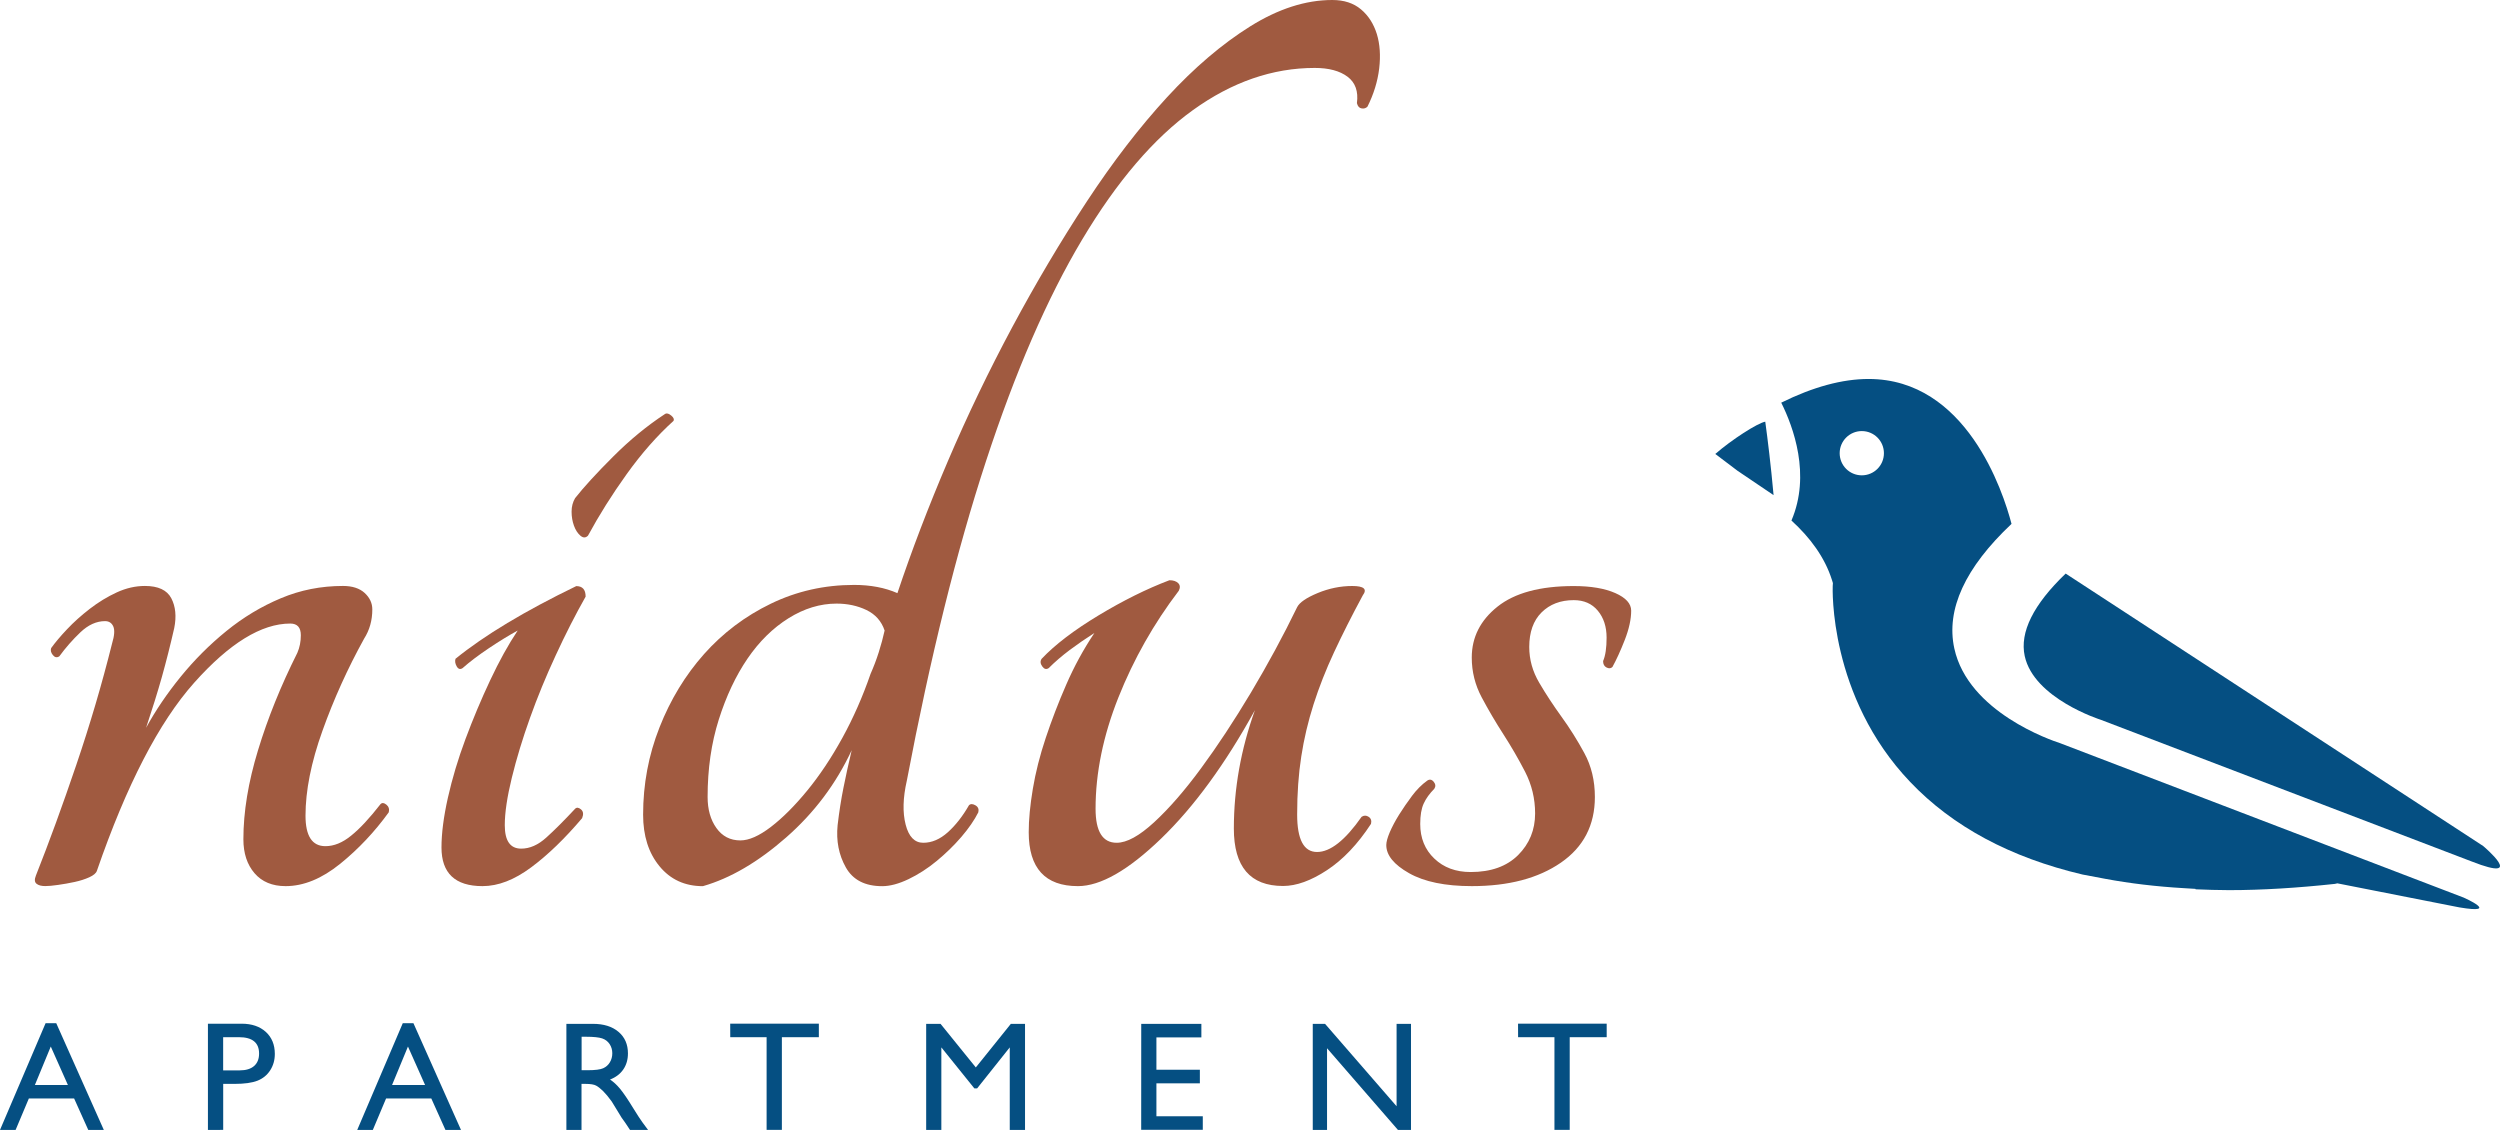 <?xml version="1.0" encoding="utf-8"?>
<!-- Generator: Adobe Illustrator 25.2.0, SVG Export Plug-In . SVG Version: 6.00 Build 0)  -->
<svg version="1.1" id="Livello_1" xmlns="http://www.w3.org/2000/svg" xmlns:xlink="http://www.w3.org/1999/xlink" x="0px" y="0px"
	 viewBox="0 0 528.79 239" style="enable-background:new 0 0 528.79 239;" xml:space="preserve">
<style type="text/css">
	.st0{fill:#054F82;}
	.st1{fill:#A05A40;}
</style>
<g id="Livello_1_1_">
	<g>
		<path class="st0" d="M9.64,216.43h2.26L21.96,239h-3.29l-2.99-6.65H6.1L3.3,239H0L9.64,216.43z M14.36,229.49l-3.62-8.13
			l-3.36,8.13H14.36z"/>
		<path class="st0" d="M43.98,239v-22.47h7.12c2.14,0,3.85,0.58,5.12,1.73c1.27,1.16,1.91,2.71,1.91,4.66
			c0,1.31-0.33,2.46-0.98,3.47c-0.65,1.01-1.55,1.74-2.68,2.19c-1.14,0.45-2.76,0.68-4.88,0.68h-2.38v9.73L43.98,239L43.98,239z
			 M50.53,219.38H47.2v7.02h3.52c1.31,0,2.31-0.31,3.02-0.92c0.71-0.62,1.06-1.5,1.06-2.64C54.8,220.54,53.38,219.38,50.53,219.38z"
			/>
		<path class="st0" d="M85.19,216.43h2.26L97.51,239h-3.29l-2.99-6.65h-9.57l-2.8,6.65h-3.3L85.19,216.43z M89.91,229.49l-3.62-8.13
			l-3.36,8.13H89.91z"/>
		<path class="st0" d="M119.8,239v-22.44h5.62c2.27,0,4.07,0.56,5.4,1.69c1.33,1.12,2,2.65,2,4.56c0,1.31-0.33,2.44-0.98,3.39
			s-1.59,1.67-2.81,2.14c0.72,0.47,1.42,1.11,2.1,1.93c0.68,0.81,1.65,2.23,2.89,4.26c0.78,1.27,1.41,2.23,1.88,2.88l1.19,1.61
			h-3.82l-0.98-1.48c-0.03-0.05-0.1-0.14-0.19-0.27l-0.63-0.88l-1-1.64L129.4,233c-0.66-0.92-1.27-1.65-1.82-2.2
			c-0.55-0.54-1.05-0.94-1.5-1.18s-1.19-0.36-2.24-0.36H123v9.77h-3.2V239z M123.98,219.29h-0.96v7.08h1.22
			c1.63,0,2.74-0.14,3.35-0.42c0.61-0.28,1.08-0.7,1.41-1.26c0.34-0.56,0.51-1.2,0.51-1.92c0-0.71-0.19-1.35-0.56-1.92
			c-0.38-0.57-0.9-0.98-1.58-1.21C126.68,219.41,125.55,219.29,123.98,219.29z"/>
		<path class="st0" d="M154.45,216.52h18.75v2.86h-7.82v19.61h-3.23v-19.61h-7.69L154.45,216.52L154.45,216.52z"/>
		<path class="st0" d="M213.81,216.56h3V239h-3.23v-17.46l-6.9,8.67h-0.59l-6.98-8.67V239h-3.21v-22.44h3.04l7.46,9.22
			L213.81,216.56z"/>
		<path class="st0" d="M241.39,216.56h12.72v2.86h-9.51v6.84h9.19v2.88h-9.19v6.97h9.81v2.86h-13.03L241.39,216.56L241.39,216.56z"
			/>
		<path class="st0" d="M295.4,216.56h3.05V239h-2.76l-15-17.28V239h-3.02v-22.44h2.6l15.13,17.43V216.56z"/>
		<path class="st0" d="M321.09,216.52h18.75v2.86h-7.82v19.61h-3.23v-19.61h-7.69L321.09,216.52L321.09,216.52z"/>
	</g>
</g>
<g id="Livello_3">
	<g>
		<path class="st0" d="M375.14,104.73c-0.59-6.5-1.26-11.9-1.76-15.54c-1.67,0.31-7.12,3.83-10.57,6.83c0,0,4.75,3.59,4.71,3.56"/>
		<path class="st0" d="M428.26,138.76c1.94,8.99,15.97,13.45,16.1,13.49l78.45,29.97l0,0c11.85,4.65,2.44-3.26,2.41-3.28
			l-88.3-57.62C430.09,127.87,427.17,133.73,428.26,138.76z"/>
		<path class="st0" d="M395.24,80.16c-5.57,0-11.77,1.69-18.48,5.01c2.57,5.15,6.29,15.28,2.16,24.93c3.95,3.6,7.06,7.78,8.58,12.61
			l0.19,0.62l-0.04,0.65c-0.01,0.24-0.91,23.29,16.4,41.43c8.98,9.43,21.18,15.97,36.45,19.57l4.82,0.91
			c5.16,0.96,10.74,1.63,16.57,1.97l2.49,0.15l0.02,0.09c2.32,0.09,4.67,0.18,7.08,0.18c0.01,0,0.01,0,0.01,0
			c7.02,0,14.54-0.48,22.36-1.32l0.54-0.12l25.82,5.09c8.86,1.48,0.98-2.05,0.91-2.07l-85.38-32.67
			c-1.8-0.58-19.43-6.55-22.37-20.03c-1.8-8.24,2.28-17.1,12.1-26.35C423.66,103.88,415.89,80.16,395.24,80.16z M393.8,91.18
			c2.59,0,4.68,2.09,4.68,4.68s-2.09,4.68-4.68,4.68c-2.59,0-4.68-2.09-4.68-4.68S391.22,91.18,393.8,91.18z"/>
	</g>
</g>
<g>
	<path class="st1" d="M80.49,170.08c0.33-0.33,0.74-0.29,1.24,0.12c0.5,0.41,0.66,0.95,0.5,1.61c-2.98,4.13-6.41,7.77-10.29,10.91
		c-3.89,3.14-7.73,4.71-11.53,4.71c-2.81,0-5-0.91-6.57-2.73c-1.57-1.82-2.36-4.21-2.36-7.19c0-5.78,1.03-12.06,3.1-18.84
		c2.06-6.78,4.83-13.64,8.31-20.58c0.5-1.15,0.74-2.39,0.74-3.72c0-1.65-0.74-2.48-2.23-2.48c-6.12,0-12.89,4.18-20.33,12.52
		c-7.44,8.35-14.3,21.61-20.58,39.79c-0.17,0.5-0.71,0.95-1.61,1.36c-0.91,0.41-1.94,0.74-3.1,0.99c-1.16,0.25-2.32,0.46-3.47,0.62
		c-1.16,0.17-2.07,0.25-2.73,0.25c-0.83,0-1.45-0.16-1.86-0.5c-0.41-0.33-0.46-0.91-0.12-1.74c2.81-7.1,5.66-14.91,8.55-23.43
		c2.89-8.51,5.41-17.06,7.56-25.66c0.5-1.65,0.58-2.85,0.25-3.59c-0.33-0.74-0.91-1.12-1.74-1.12c-1.82,0-3.56,0.79-5.21,2.36
		c-1.65,1.57-3.14,3.27-4.46,5.08c-0.5,0.33-0.95,0.25-1.36-0.25c-0.41-0.5-0.54-0.99-0.37-1.49c0.83-1.15,1.94-2.48,3.35-3.97
		c1.4-1.49,3.01-2.93,4.83-4.34c1.82-1.4,3.72-2.56,5.7-3.47c1.98-0.91,3.97-1.36,5.95-1.36c2.81,0,4.67,0.87,5.58,2.6
		c0.91,1.74,1.12,3.84,0.62,6.32c-0.83,3.64-1.7,7.07-2.6,10.29c-0.91,3.22-2.03,6.82-3.35,10.79c1.98-3.63,4.42-7.23,7.31-10.79
		c2.89-3.55,6.11-6.78,9.67-9.67c3.55-2.89,7.4-5.21,11.53-6.94c4.13-1.74,8.51-2.6,13.14-2.6c1.98,0,3.51,0.5,4.59,1.49
		c1.07,0.99,1.61,2.15,1.61,3.47c0,2.32-0.58,4.38-1.74,6.2c-3.47,6.28-6.41,12.77-8.8,19.46c-2.4,6.69-3.59,12.69-3.59,17.97
		c0,4.3,1.4,6.45,4.21,6.45c1.82,0,3.63-0.74,5.45-2.23C76.11,175.28,78.18,173.05,80.49,170.08z"/>
	<path class="st1" d="M97.84,141.32c-0.5,0.33-0.91,0.21-1.24-0.37c-0.33-0.58-0.41-1.12-0.25-1.61
		c6.11-4.96,14.63-10.08,25.54-15.37c1.32,0,1.98,0.74,1.98,2.23c-2.15,3.8-4.26,7.93-6.32,12.4c-2.07,4.46-3.89,8.89-5.45,13.26
		c-1.57,4.38-2.85,8.6-3.84,12.64c-0.99,4.05-1.49,7.4-1.49,10.04c0,3.31,1.15,4.96,3.47,4.96c1.82,0,3.59-0.78,5.33-2.36
		c1.74-1.57,3.76-3.59,6.07-6.07c0.33-0.33,0.74-0.29,1.24,0.12c0.5,0.42,0.58,1.03,0.25,1.86c-3.64,4.3-7.23,7.77-10.78,10.41
		c-3.56,2.65-6.98,3.97-10.29,3.97c-5.79,0-8.68-2.73-8.68-8.18c0-2.97,0.45-6.48,1.36-10.54c0.91-4.05,2.15-8.18,3.72-12.4
		c1.57-4.21,3.3-8.34,5.21-12.4c1.9-4.05,3.84-7.56,5.83-10.54c-1.82,0.99-3.84,2.23-6.07,3.72
		C101.19,138.59,99.33,140,97.84,141.32z M124.37,113.3c-0.5,0.5-1.03,0.5-1.61,0c-0.58-0.5-1.03-1.2-1.36-2.11
		c-0.33-0.91-0.5-1.9-0.5-2.97c0-1.07,0.25-2.02,0.74-2.85c1.82-2.31,4.5-5.25,8.06-8.8c3.55-3.55,7.23-6.57,11.03-9.05
		c0.33-0.16,0.74-0.04,1.24,0.37c0.5,0.41,0.66,0.79,0.5,1.12c-3.47,3.14-6.78,6.9-9.92,11.28
		C129.41,104.67,126.69,109.01,124.37,113.3z"/>
	<path class="st1" d="M281.8,0c2.48,0,4.5,0.66,6.07,1.98c1.57,1.32,2.68,3.06,3.35,5.21c0.66,2.15,0.82,4.59,0.5,7.31
		c-0.33,2.73-1.16,5.42-2.48,8.06c-0.33,0.33-0.74,0.46-1.24,0.37c-0.5-0.08-0.83-0.45-0.99-1.12c0.33-2.48-0.33-4.34-1.98-5.58
		c-1.65-1.24-3.97-1.86-6.94-1.86c-8.92,0-17.52,2.98-25.78,8.93c-8.27,5.95-16.08,15.08-23.43,27.4
		c-7.36,12.32-14.13,27.93-20.33,46.86c-6.2,18.93-11.78,41.45-16.74,67.56c-0.83,3.64-0.91,6.74-0.25,9.3
		c0.66,2.56,1.9,3.84,3.72,3.84c1.82,0,3.55-0.74,5.21-2.23c1.65-1.49,3.14-3.39,4.46-5.7c0.33-0.33,0.78-0.33,1.36,0
		c0.58,0.33,0.78,0.83,0.62,1.49c-0.83,1.65-2.03,3.39-3.59,5.21c-1.57,1.82-3.31,3.51-5.21,5.08c-1.9,1.57-3.89,2.85-5.95,3.84
		c-2.07,0.99-3.93,1.49-5.58,1.49c-3.64,0-6.2-1.32-7.69-3.97c-1.49-2.64-2.07-5.62-1.74-8.93c0.33-2.81,0.74-5.45,1.24-7.93
		c0.5-2.48,1.07-5.12,1.74-7.93c-3.31,7.11-7.93,13.26-13.88,18.47c-5.95,5.21-11.82,8.64-17.6,10.29c-3.8,0-6.86-1.4-9.17-4.21
		c-2.32-2.81-3.47-6.45-3.47-10.91c0-6.45,1.15-12.6,3.47-18.47c2.31-5.87,5.45-11.03,9.42-15.5c3.97-4.46,8.68-8.02,14.13-10.66
		c5.45-2.64,11.32-3.97,17.6-3.97c3.47,0,6.53,0.58,9.17,1.74c2.98-8.92,6.53-18.22,10.66-27.89c4.13-9.67,8.68-19.13,13.64-28.39
		c4.96-9.25,10.2-18.1,15.74-26.53c5.54-8.43,11.2-15.78,16.98-22.07c5.78-6.28,11.65-11.28,17.6-15S276.18,0,281.8,0z
		 M156.6,177.76c1.82,0,3.97-0.95,6.45-2.85c2.48-1.9,5.04-4.46,7.69-7.69c2.64-3.22,5.12-6.94,7.44-11.16
		c2.31-4.21,4.3-8.72,5.95-13.51c0.66-1.49,1.24-3.01,1.74-4.59c0.5-1.57,0.91-3.1,1.24-4.59c-0.66-1.98-1.95-3.43-3.84-4.34
		c-1.9-0.91-4.01-1.36-6.32-1.36c-3.47,0-6.86,1.03-10.17,3.1c-3.31,2.07-6.2,4.92-8.68,8.55c-2.48,3.64-4.5,7.93-6.07,12.89
		c-1.57,4.96-2.36,10.41-2.36,16.36c0,2.65,0.62,4.83,1.86,6.57S154.45,177.76,156.6,177.76z"/>
	<path class="st1" d="M228,187.43c-6.94,0-10.41-3.8-10.41-11.4c0-2.64,0.29-5.7,0.87-9.17c0.58-3.47,1.49-7.07,2.73-10.78
		c1.24-3.72,2.68-7.48,4.34-11.28c1.65-3.8,3.63-7.44,5.95-10.91c-1.82,1.16-3.56,2.36-5.21,3.59c-1.65,1.24-3.14,2.52-4.46,3.84
		c-0.5,0.33-0.95,0.21-1.36-0.37c-0.42-0.58-0.46-1.12-0.12-1.61c2.81-2.97,6.82-6.03,12.02-9.17c5.21-3.14,10.2-5.62,15-7.44
		c0.83,0,1.45,0.21,1.86,0.62c0.41,0.42,0.45,0.95,0.12,1.61c-5.29,6.94-9.54,14.46-12.77,22.56c-3.22,8.1-4.83,15.95-4.83,23.55
		c0,4.8,1.49,7.19,4.46,7.19c2.15,0,4.79-1.45,7.93-4.34c3.14-2.89,6.45-6.69,9.92-11.41c3.47-4.71,6.98-10.04,10.54-15.99
		c3.55-5.95,6.82-11.98,9.79-18.1c0.5-0.99,1.94-1.98,4.34-2.98c2.39-0.99,4.83-1.49,7.31-1.49s3.22,0.66,2.23,1.98
		c-2.32,4.3-4.34,8.31-6.07,12.02s-3.18,7.4-4.34,11.03c-1.16,3.64-2.03,7.31-2.6,11.03c-0.58,3.72-0.87,7.81-0.87,12.27
		c0,5.29,1.4,7.93,4.21,7.93c2.81,0,5.95-2.48,9.42-7.44c0.5-0.33,0.99-0.33,1.49,0c0.5,0.33,0.66,0.83,0.5,1.49
		c-2.81,4.3-5.91,7.56-9.3,9.79c-3.39,2.23-6.49,3.35-9.3,3.35c-6.94,0-10.41-4.05-10.41-12.15c0-8.43,1.49-16.77,4.46-25.04
		c-6.28,11.4-12.89,20.45-19.83,27.15S232.79,187.43,228,187.43z"/>
	<path class="st1" d="M332.87,123.96c3.63,0,6.57,0.5,8.8,1.49c2.23,0.99,3.35,2.23,3.35,3.72c0,1.82-0.46,3.89-1.36,6.2
		c-0.91,2.32-1.78,4.21-2.6,5.7c-0.33,0.33-0.74,0.37-1.24,0.12c-0.5-0.25-0.74-0.7-0.74-1.36c0.5-1.15,0.74-2.81,0.74-4.96
		c0-2.31-0.62-4.21-1.86-5.7c-1.24-1.49-2.94-2.23-5.08-2.23c-2.81,0-5.08,0.87-6.82,2.6s-2.6,4.18-2.6,7.31
		c0,2.65,0.7,5.17,2.11,7.56c1.4,2.4,2.98,4.79,4.71,7.19c1.74,2.4,3.35,4.96,4.83,7.69c1.49,2.73,2.23,5.83,2.23,9.3
		c0,5.95-2.4,10.58-7.19,13.88c-4.8,3.31-11.08,4.96-18.84,4.96c-5.62,0-10.04-0.91-13.26-2.73c-3.22-1.82-4.83-3.8-4.83-5.95
		c0-0.66,0.25-1.57,0.74-2.73c0.5-1.15,1.15-2.39,1.98-3.72c0.83-1.32,1.74-2.64,2.73-3.97c0.99-1.32,2.06-2.39,3.22-3.22
		c0.5-0.33,0.95-0.25,1.36,0.25c0.41,0.5,0.45,0.99,0.12,1.49c-0.99,0.99-1.74,2.03-2.23,3.1c-0.5,1.08-0.74,2.52-0.74,4.34
		c0,2.97,0.99,5.42,2.98,7.31c1.98,1.9,4.54,2.85,7.69,2.85c4.3,0,7.64-1.2,10.04-3.59c2.39-2.39,3.59-5.33,3.59-8.8
		c0-3.14-0.71-6.07-2.11-8.8c-1.41-2.73-2.94-5.37-4.59-7.93c-1.65-2.56-3.18-5.16-4.59-7.81c-1.41-2.64-2.11-5.45-2.11-8.43
		c0-4.3,1.82-7.89,5.45-10.78C320.39,125.41,325.76,123.96,332.87,123.96z"/>
</g>
</svg>
